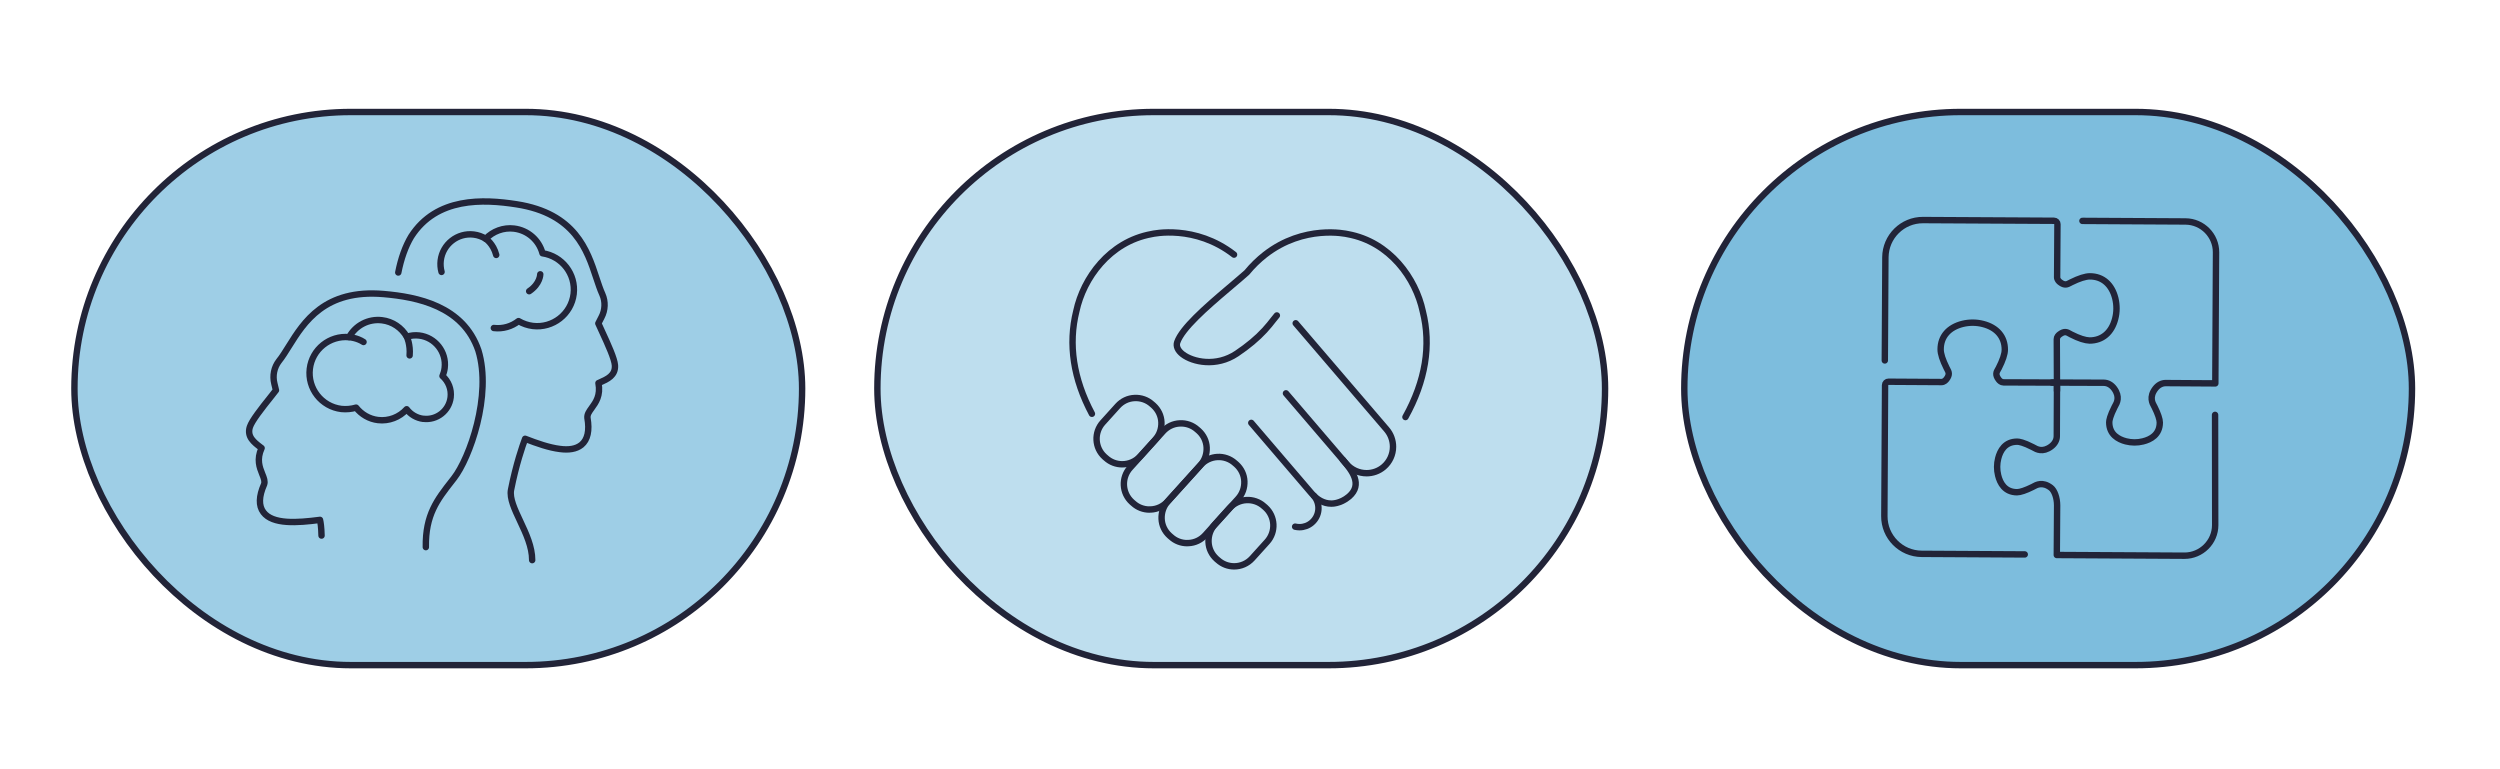 <?xml version="1.0" encoding="UTF-8"?><svg id="a" xmlns="http://www.w3.org/2000/svg" viewBox="0 0 390 120"><defs><style>.b,.c,.d,.e{stroke:#222438;}.b,.f{fill:none;stroke-linecap:round;stroke-linejoin:round;}.c{fill:#7dbddd;}.c,.d,.e{stroke-miterlimit:10;}.g{fill:#222438;}.f{stroke:#222438;}.d{fill:#9ecee6;}.e{fill:#bedeee;}</style></defs><rect class="d" x="11.61" y="17.47" width="113.52" height="86.29" rx="43.14" ry="43.14"/><rect class="e" x="136.87" y="17.47" width="113.52" height="86.29" rx="43.14" ry="43.14"/><rect class="c" x="262.75" y="17.47" width="113.52" height="86.29" rx="43.14" ry="43.14"/><path class="b" d="M66.43,85.35c-.08-5.05,1.77-7.4,4.11-10.39l.28-.36c2.42-3.09,5.95-12.91,3.81-19.93-2.37-6.95-9.57-8.35-14.78-8.8-9.2-.79-12.42,4.37-14.78,8.14-.53.85-1.03,1.66-1.56,2.32-.75.97-1.02,2.28-.71,3.51.11.42.2.8.25,1.04-.19.25-.46.58-.76.97-1.57,1.96-3,3.8-3.31,4.75-.49,1.52.64,2.39,1.63,3.15.07.05.13.1.2.15-.81,1.78-.31,3.01.09,4.02.29.71.46,1.17.3,1.64-.83,1.88-.87,3.34-.11,4.35,1.44,1.93,5.26,1.66,8.83,1.19.09.38.21,1.1.24,2.45"/><path class="b" d="M66.04,65.33h0c2.09.26,4.01-1.24,4.26-3.34.15-1.27-.33-2.5-1.27-3.33.17-.4.29-.82.34-1.26.3-2.49-1.48-4.76-3.97-5.06-.66-.08-1.32-.01-1.94.19-.8-1.41-2.24-2.38-3.86-2.57-2.12-.26-4.13.8-5.14,2.64-3.03-.29-5.76,1.89-6.13,4.93-.37,3.08,1.83,5.89,4.92,6.27h0c.77.08,1.56.01,2.3-.21.83,1.05,2.05,1.78,3.43,1.94h0c1.68.2,3.35-.45,4.46-1.69.62.82,1.55,1.37,2.59,1.5Z"/><path class="b" d="M83.02,87.38c0-2.08-.95-4.12-1.87-6.08-.86-1.83-1.68-3.56-1.43-4.89,0-.01,0-.02.01-.04.78-3.95,1.77-6.79,2.19-7.92,1.84.72,3.77,1.39,5.43,1.59h-.01c1.35.18,2.53.03,3.36-.64.97-.8,1.29-2.23.94-4.2-.05-.54.22-.94.67-1.56.64-.88,1.41-1.95,1.05-3.88.08-.03.15-.06.23-.1,1.15-.51,2.45-1.08,2.34-2.68-.07-1-1.02-3.13-2.08-5.41-.21-.44-.39-.83-.51-1.12.1-.22.29-.58.49-.96.59-1.11.64-2.45.14-3.57-.35-.77-.64-1.67-.96-2.62-1.39-4.22-3.28-10.01-12.41-11.43-5.17-.81-12.5-1.16-16.46,5.04-.91,1.53-1.58,3.41-2.01,5.6"/><path class="b" d="M77.04,51.17c1.42.17,2.79-.25,3.85-1.08.68.4,1.44.66,2.23.76h0c3.13.38,5.99-1.86,6.37-4.99.37-3.09-1.8-5.9-4.86-6.35-.55-2.06-2.29-3.59-4.44-3.85-1.64-.2-3.29.41-4.42,1.59-.56-.35-1.2-.58-1.87-.66-2.53-.31-4.84,1.51-5.15,4.04-.07.6-.03,1.21.13,1.79"/><path class="b" d="M54.47,52.59s1.25.11,2.24.76"/><path class="b" d="M63.47,52.52s.58,1.26.43,2.92"/><path class="b" d="M75.77,37.25s1.19.76,1.64,2.52"/><path class="b" d="M84.28,42.79s0,1.48-1.73,2.64"/><path class="b" d="M202.13,50.43l14.19,16.57c.64.75.99,1.71.99,2.69,0,1.21-.53,2.36-1.44,3.14-.78.67-1.74.99-2.69.99h.01c-1.17,0-2.33-.49-3.15-1.44l-9.43-11.02"/><path class="b" d="M170.34,64.55c-2.9-5.45-3.72-10.84-2.43-16.02,1.09-5.1,5.14-10.81,11.72-12.01.25-.06,6.8-1.53,12.88,3.2"/><path class="b" d="M202.04,82.16c.22.05.45.08.68.08.71,0,1.39-.25,1.92-.71.6-.52.97-1.24,1.03-2.03.06-.79-.19-1.55-.7-2.16"/><path class="b" d="M195.2,65.97l9.43,11.02c.81.95,1.86,1.57,3.03,1.57,0,0,1.38.09,2.8-1.11,2.15-1.88.49-4-.99-5.73"/><path class="b" d="M199.19,49.21c-.17.2-.35.43-.55.68-.37.47-.78,1.01-1.36,1.63-1.15,1.25-2.57,2.44-4.34,3.63-3.18,2.14-6.86,1.35-8.46.11-.75-.58-1.05-1.27-.83-1.89.76-2.15,4.35-5.32,7.97-8.38l.54-.46c.94-.8,1.76-1.49,2.35-2.02.87-1.06,1.83-1.99,2.84-2.78,6.08-4.74,12.64-3.26,12.91-3.2,6.56,1.2,10.6,6.9,11.69,12.03,1.34,5.31.43,10.87-2.7,16.5"/><path class="b" d="M175.07,72.43c-.91,0-1.81-.32-2.54-.98h0l-.22-.19c-1.55-1.4-1.67-3.8-.27-5.35l2.33-2.58c.68-.75,1.61-1.2,2.62-1.24,1.01-.05,1.98.29,2.73.97l.22.19c.75.68,1.2,1.61,1.24,2.62s-.29,1.98-.97,2.73l-2.33,2.58c-.75.83-1.78,1.25-2.81,1.25Z"/><path class="b" d="M179.32,79.49c-.94,0-1.83-.34-2.53-.98l-.22-.19c-1.55-1.4-1.67-3.8-.27-5.35l5.13-5.68c.68-.75,1.61-1.2,2.62-1.24,1.01-.05,1.98.29,2.73.97l.22.19c.75.68,1.2,1.61,1.24,2.62s-.29,1.98-.97,2.73l-5.13,5.68c-.68.75-1.61,1.2-2.62,1.24-.06,0-.13,0-.2,0Z"/><path class="b" d="M185.2,84.73c-.94,0-1.83-.34-2.53-.98h0l-.22-.19c-.75-.68-1.2-1.61-1.24-2.62s.29-1.98.97-2.73l5.13-5.68c1.4-1.55,3.8-1.67,5.35-.27l.22.19c.75.68,1.2,1.61,1.24,2.62s-.29,1.98-.97,2.73l-5.13,5.68c-.68.75-1.61,1.2-2.62,1.24-.06,0-.13,0-.2,0h0Z"/><path class="b" d="M192.53,88.35c-.91,0-1.81-.32-2.54-.98h0l-.22-.19c-.75-.68-1.2-1.61-1.24-2.62s.29-1.98.97-2.73l2.33-2.58c1.4-1.55,3.8-1.67,5.35-.27l.22.19c1.55,1.4,1.67,3.8.27,5.35l-2.33,2.58c-.75.83-1.78,1.25-2.81,1.25h0Z"/><path class="g" d="M319.78,59.65s0,.05,0,.07c0-.02,0-.04,0-.05v-.02c0-.05.01-.11.03-.15-.01.05-.02.1-.02.16Z"/><path class="g" d="M319.78,59.65s0,.05,0,.07c0-.02,0-.04,0-.05v-.02c0-.05.01-.11.03-.15-.01.05-.02.1-.02.16Z"/><path class="f" d="M294.03,56.23l.09-16.08c.02-3.23,2.65-5.84,5.88-5.82h0s20.43.11,20.43.11c.14,0,.28.06.38.16.1.1.15.23.15.38l-.05,8.27c0,.37.28.64.45.77.74.57,1.14.34,1.57.11.06-.03.12-.06.17-.09,1.25-.62,2.24-.93,2.92-.93,1.99,0,3.43,1.26,3.97,3.44.25,1.04.25,2.14-.02,3.17-.55,2.17-2.01,3.4-3.99,3.4-.69-.02-1.64-.31-2.91-.96-.05-.03-.11-.06-.18-.1-.42-.24-.82-.47-1.57.09-.21.15-.46.41-.46.77l.03,8.04"/><path class="f" d="M315.85,86.49h.01s-16.08-.09-16.08-.09c-3.23-.02-5.84-2.66-5.82-5.89l.11-20.43c0-.14.06-.28.16-.38.1-.1.23-.15.38-.15h0l8.27.05c.37,0,.64-.28.77-.45.57-.74.34-1.14.11-1.57-.03-.06-.06-.12-.09-.17-.62-1.25-.94-2.23-.93-2.92,0-1.99,1.26-3.43,3.44-3.97,1.04-.25,2.14-.25,3.17.02,2.17.55,3.41,2.01,3.4,4.01,0,.69-.32,1.64-.96,2.9-.03.05-.06.11-.1.17-.24.42-.47.82.09,1.57.15.21.42.46.77.46l7.81.03"/><path class="f" d="M320.89,60.23l-.03,7.81c0,.62-.32,1.19-.89,1.62-1.3.97-2.27.43-2.73.16-.05-.03-.09-.05-.13-.07-1.45-.74-2.13-.85-2.43-.85-1.9,0-2.66,1.41-2.96,2.6-.22.87-.23,1.78-.01,2.66.29,1.2,1.04,2.62,2.94,2.63h0c.5,0,1.36-.29,2.43-.82.04-.02.09-.04.13-.07.46-.26,1.43-.8,2.73.19.56.43.97,1.57.97,2.75l-.05,7.74,19.9.11h0c2.64.01,4.8-2.13,4.81-4.76l-.02-17.21"/><path class="f" d="M320.11,59.68l8.07.03c.62,0,1.19.32,1.62.89.97,1.31.43,2.27.16,2.73-.03.05-.05.09-.07.13-.73,1.44-.85,2.13-.85,2.42,0,1.9,1.41,2.66,2.6,2.97.87.22,1.79.23,2.66.01,1.2-.29,2.62-1.04,2.63-2.94,0-.5-.29-1.37-.82-2.43-.02-.04-.04-.09-.07-.13-.26-.46-.8-1.43.19-2.73.43-.56,1-.87,1.62-.87l7.74.05.11-20.44c.01-2.64-2.12-4.8-4.76-4.82l-16.08-.09"/></svg>